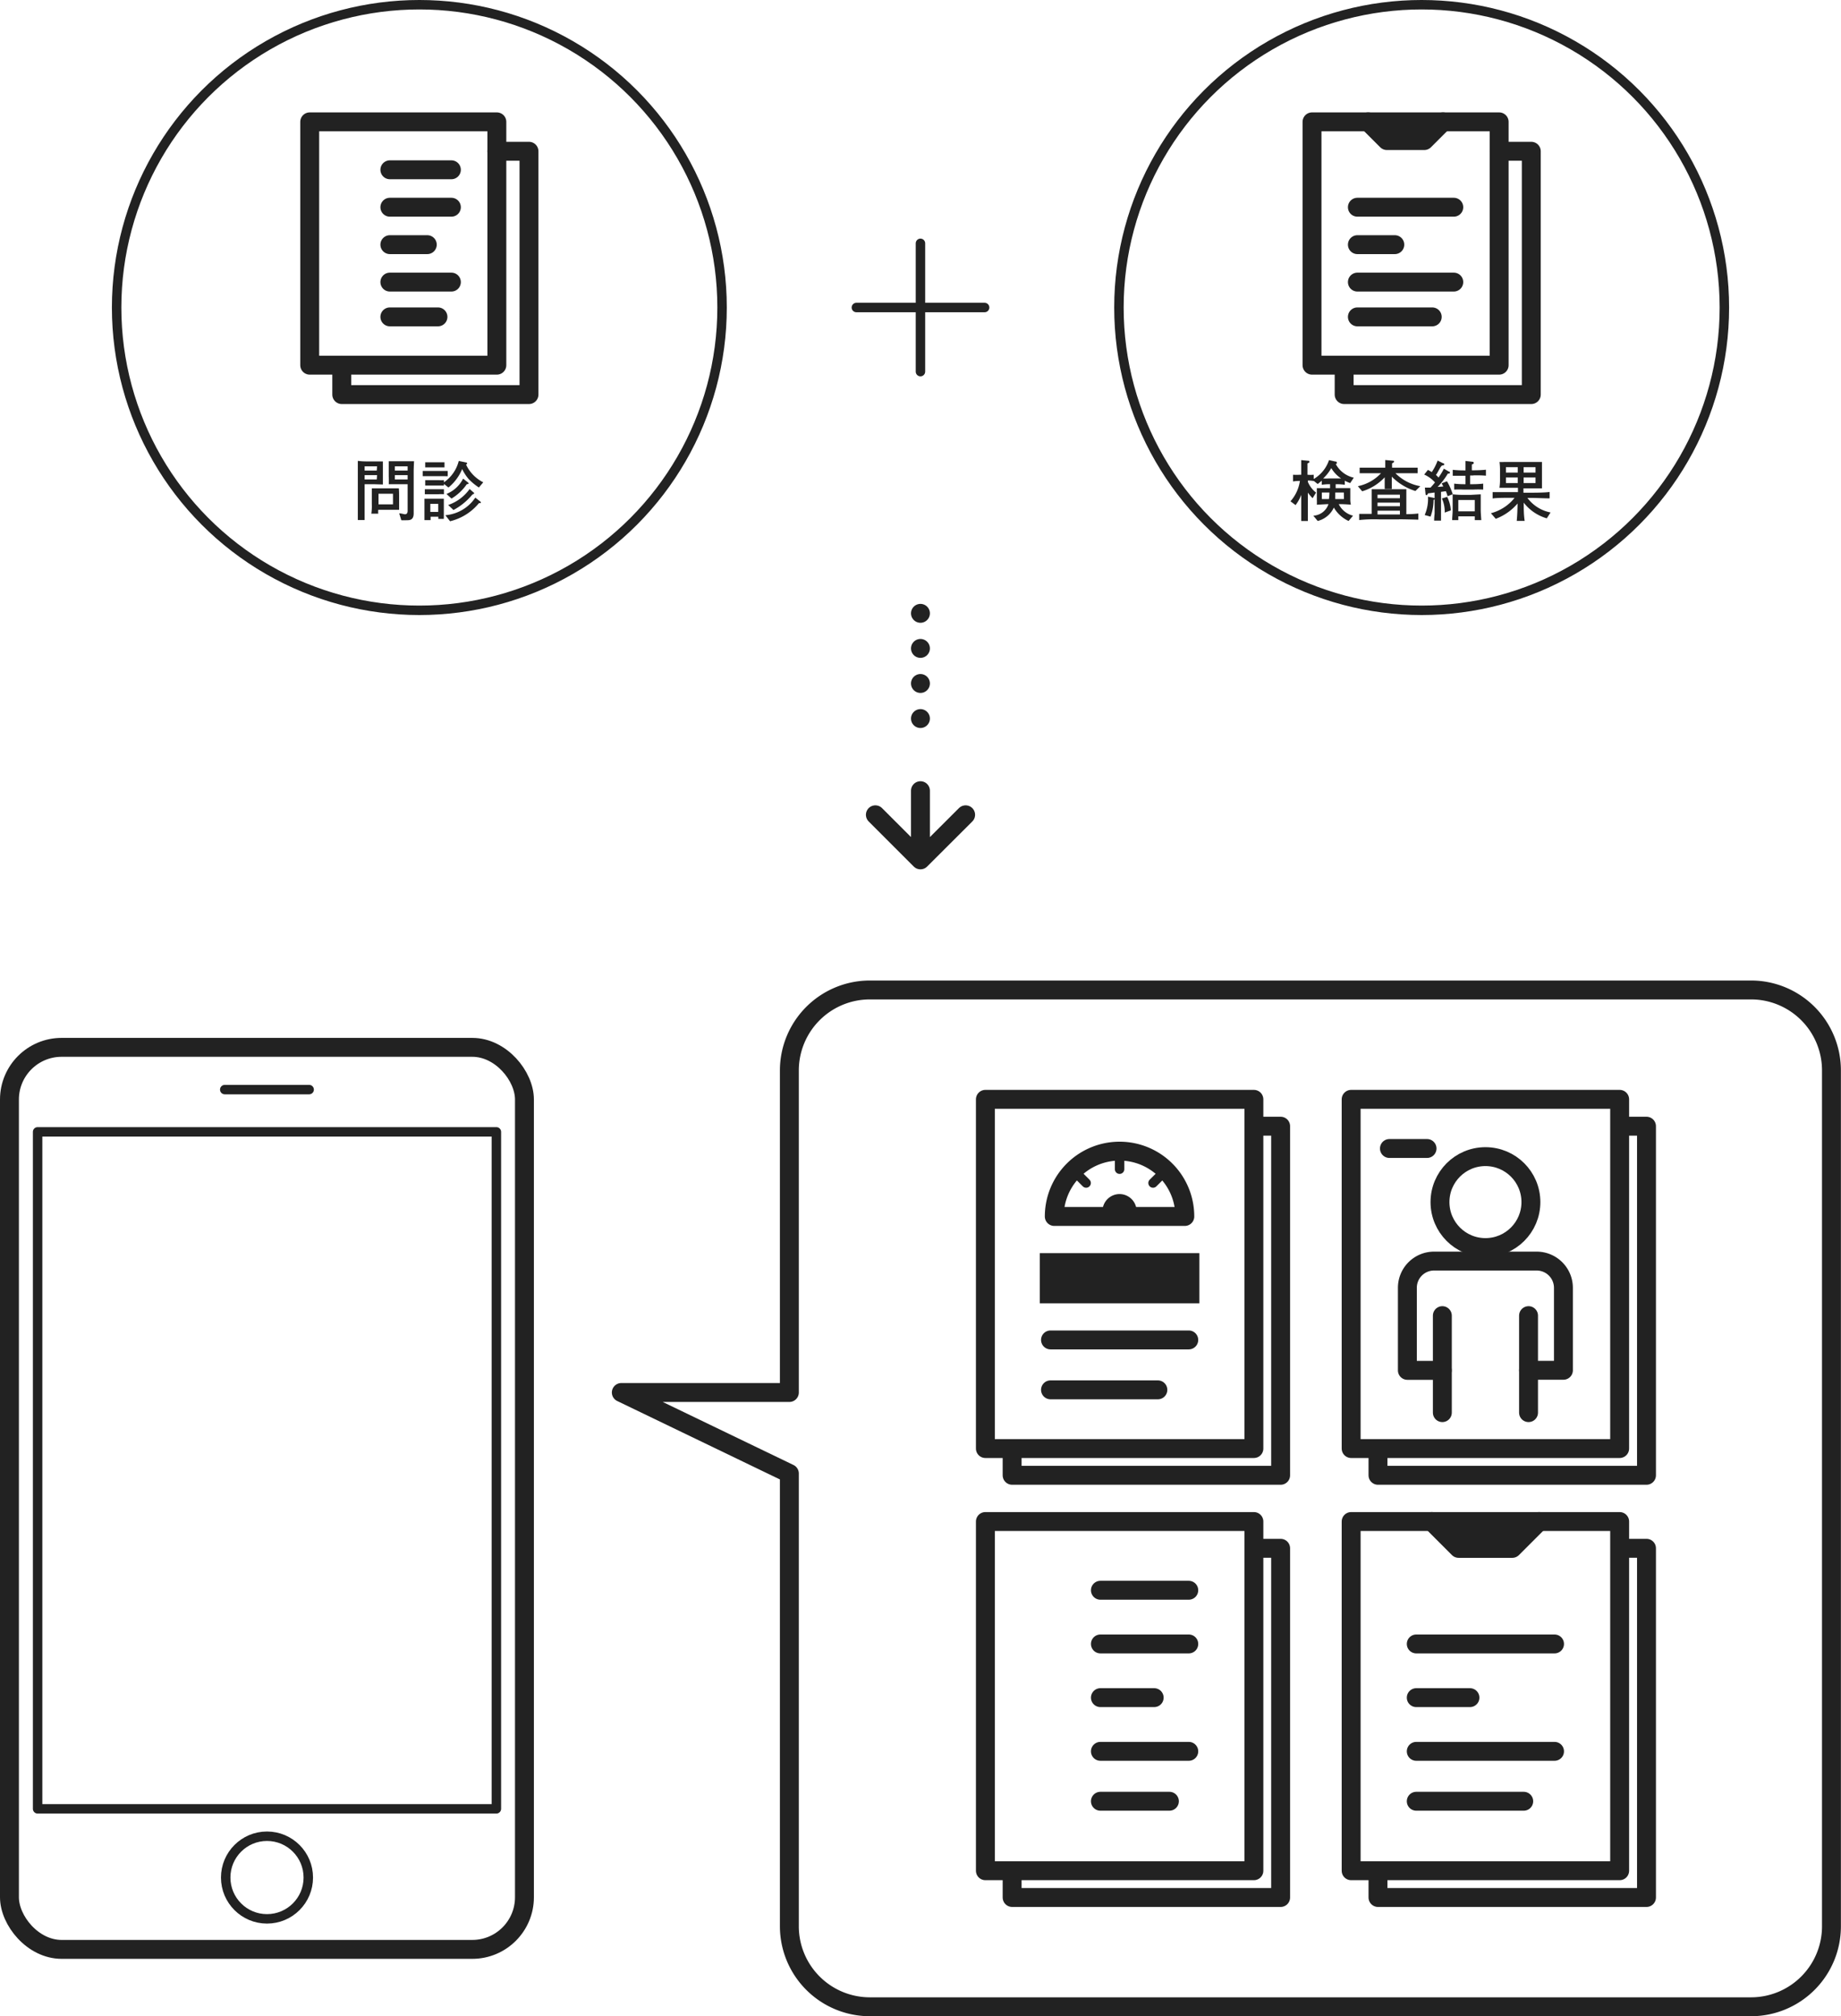 <svg id="レイヤー_1" data-name="レイヤー 1" xmlns="http://www.w3.org/2000/svg" viewBox="0 0 194.79 213.29"><defs><style>.cls-1,.cls-2,.cls-3{fill:none}.cls-1,.cls-2,.cls-3,.cls-4,.cls-6{stroke:#222;stroke-linecap:round;stroke-linejoin:round}.cls-2,.cls-3,.cls-4,.cls-6{stroke-width:2px}.cls-3{stroke-dasharray:0 3.71}.cls-4,.cls-5{fill:#222}.cls-6{fill:#fff}</style></defs><title>img-service-03-02</title><circle class="cls-1" cx="44.37" cy="32.53" r="32.03"/><circle class="cls-1" cx="150.42" cy="32.53" r="32.03"/><path class="cls-3" d="M97.39 76.01V63.02"/><path class="cls-2" d="M138.82 12.89h19.8v25.74h-19.8z"/><path class="cls-4" d="M144.76 12.89l1.98 1.98h3.96l1.98-1.98"/><path class="cls-2" d="M143.62 21.92h10.2m-10.2 3.96h3.96m-3.96 3.96h10.2m-10.2 3.68h7.92m-9.32 5.11v3.11h19.8V16h-3.4"/><path class="cls-1" d="M90.61 32.53h13.57m-6.79 6.78V25.74"/><path class="cls-2" d="M32.77 12.89h19.8v25.74h-19.8zm4.8 20.63"/><path class="cls-2" d="M36.16 38.63v3.11h19.81V16h-3.4m-11.32 5.92h6.51m-6.51 3.96h3.96m-3.96-7.92h6.51m-6.51 11.88h6.51m-6.51 3.68h5.09m55.83 52.67l-4.78 4.77-4.77-4.77m4.77-2.55v5.25"/><path class="cls-5" d="M509.67 230h-.95v3.79H508v-6.26a6.74 6.74 0 0 0 .91.06h1.74v2.44zm.37-1.89h-1.32v.45H510zm0 .93h-1.32v.46H510zm2.33 2.34v1.33h-2.21a2.75 2.75 0 0 0 0 .41h-.73a5.7 5.7 0 0 0 .05-1v-1.68h2.86c.03.3.03.67.03.98zm-.65-.37h-1.53v1.12h1.53zm2.19-2.46v4.54c0 .72-.44.72-.74.72a5.43 5.43 0 0 1-.57 0l-.22-.73c.18 0 .54.1.6.1.24 0 .29-.19.29-.36V230h-2a5.86 5.86 0 0 0 0-.81v-1.62h2.68c-.03.51-.04.95-.04 1.02zm-.64-.44h-1.35v.45h1.35zm0 .93h-1.35v.46h1.35zm3.42.11h-1.82v-.55h2.64v.56c-.15-.01-.78-.01-.82-.01zm-.17 4.52v-.23h-.82v.36h-.65v-2.26h2.05v2.13zm0-2.61h-1.43v-.53h2.02v.53a4.47 4.47 0 0 0-.57 0zm4.29-.71a6.46 6.46 0 0 1-1.08-.89 5.13 5.13 0 0 1-.69-1.06 5 5 0 0 1-1.45 1.95l-.48-.38v.17h-1.98v-.57h1.43a3.45 3.45 0 0 0 .55 0v.23a3.89 3.89 0 0 0 1.57-2.26l.77.16s.11 0 .11.1-.06.09-.11.12a4 4 0 0 0 1.82 1.88zm-4.21-2.13h-1.47v-.54h2.04v.54zm-.09 3.86h-.84v.85h.84zm4.31-.08a5.69 5.69 0 0 1-3.06 1.92l-.5-.64a4.22 4.22 0 0 0 3.17-1.86l.5.39a.2.2 0 0 1 .09.13c-.02.06-.02.06-.18.06zm-1.29-2a5.21 5.21 0 0 1-1.62 1.52l-.53-.49a3.39 3.39 0 0 0 1.76-1.62l.52.41s.07.06.07.1-.11.08-.2.08zm.68 1.09h-.09a6.57 6.57 0 0 1-2 1.64l-.56-.53a4.65 4.65 0 0 0 2.27-1.69l.48.42a.13.13 0 0 1 0 .1c0-.03-.04-.03-.1-.03zm92.79-1.21a3.31 3.31 0 0 1-.57-.25v.43a5.92 5.92 0 0 0-.83-.06h-.14v.41h1.55v1.14a2.59 2.59 0 0 0 .06.61c-.8-.05-.89-.05-1.16-.05h-.12a2.3 2.3 0 0 0 1.51 1.22l-.47.56a3.48 3.48 0 0 1-1.56-1.42 2.57 2.57 0 0 1-1.71 1.42l-.46-.56a1.79 1.79 0 0 0 1.6-1.22h-.15l-1.08.06a5.43 5.43 0 0 0 0-.55v-1.2h1.4V230a5.51 5.51 0 0 0-.88.06v-.44a5 5 0 0 1-.43.36l-.39-.31a3.58 3.58 0 0 0-.65-.06v.14a2.81 2.81 0 0 0 .87 1.14l-.37.59a5.44 5.44 0 0 1-.5-.59v3h-.7v-2.76a4.34 4.34 0 0 1-.6 1.08l-.54-.4a4.15 4.15 0 0 0 1-2.16 4.52 4.52 0 0 0-.73.06V229a5.5 5.5 0 0 0 .71 0h.16v-1.55l.71.07c.08 0 .15 0 .15.11s0 .06-.2.17v1.2a3.74 3.74 0 0 0 .66 0v.45a3.68 3.68 0 0 0 1.62-2l.66.15c.06 0 .17 0 .17.14s-.06.1-.12.12a2.87 2.87 0 0 0 1.91 1.45zm-3 1v.69h.75a5 5 0 0 0 .05-.69zm1-2.59a4.33 4.33 0 0 1-.86 1.1 5.17 5.17 0 0 0 .6 0h1.3a3.35 3.35 0 0 1-1.04-1.09zm1.33 2.59h-.91v.69h.92zm7.57-.16a6 6 0 0 1-2.5-1.52v1.3h-.75v-1.23a5.35 5.35 0 0 1-2.38 1.48l-.46-.54a4.63 4.63 0 0 0 2.45-1.37H614v-.59h2.71v-.81l.86.08c.07 0 .08.09.08.1s-.06.1-.22.17v.46h2.71v.59h-2.35a4.9 4.9 0 0 0 2.63 1.37zm-1.73 3h-2.09a15.06 15.06 0 0 0-2.13.07v-.65h1.32v-2.61h3.67v2.64a11.11 11.11 0 0 0 1.27-.07v.65c-.81-.02-1.56-.04-2.04-.04zm.09-2.61h-2.37v.37h2.37zm0 .84h-2.37v.38h2.37zm0 .85h-2.37v.4h2.37zm3.56-1.13a5.1 5.1 0 0 1-.32 1.76l-.62-.17a4.2 4.2 0 0 0 .35-1.94l.59.12s.11 0 .11.1-.08.11-.11.13zm1.48-.4a3.32 3.32 0 0 0-.18-.53l-.51.07v3.04h-.73a7.06 7.06 0 0 1 .05-.72v-2.25l-.69.09c-.09.17-.12.19-.18.19s-.08-.06-.09-.14l-.07-.66h.6c.11-.12.34-.38.47-.55a3.35 3.35 0 0 0-1.14-.83l.39-.49a3.16 3.16 0 0 1 .41.23 5.62 5.62 0 0 0 .62-1.22l.61.3c.07 0 .1.06.1.11s-.06.09-.22.11-.47.76-.67 1a1.46 1.46 0 0 1 .27.28 6.6 6.6 0 0 0 .57-.94l.56.32c.07 0 .09.05.09.1s-.06.1-.23.1a7.48 7.48 0 0 1-1.08 1.41l.6-.05c-.11-.22-.13-.24-.17-.33l.56-.22a6.72 6.72 0 0 1 .61 1.37zM623 233a3.3 3.3 0 0 0-.3-1.49l.56-.17a3.72 3.72 0 0 1 .39 1.43zm3-3.92h-.31v.92h.31a10.16 10.16 0 0 0 1.07-.06v.63a9.21 9.21 0 0 0-1.07 0h-1a9 9 0 0 0-1 0v-.63a8.94 8.94 0 0 0 1 .06h.2v-.89h-1.35v-.63a10.75 10.75 0 0 0 1.15.06h.2v-1l.76.09s.11 0 .11.11 0 .08-.2.18v.61h.31c.06 0 .58 0 1.18-.06v.63c-.45-.04-.7-.04-1.3-.04zm.18 4.72v-.4h-1.74v.4h-.65c0-.39.05-.61.05-1.1v-1.63a9.64 9.64 0 0 0 1.08.06h.82l1.07-.06v1.66c0 .32.05.86.06 1.07zm0-2.13h-1.74v1.2h1.74zm7.62 1.94a4.74 4.74 0 0 1-2.44-1.66c0 .64 0 1.29.1 1.93h-.84c.06-.64.07-1 .09-1.84a5.62 5.62 0 0 1-2.31 1.62l-.51-.59a4.82 4.82 0 0 0 1.5-.69 4.54 4.54 0 0 0 1-.94h-.48c-.44 0-1.45 0-1.84.07v-.67h2.68v-.46h-1.96a5.83 5.83 0 0 0 .06-1v-.73a7.18 7.18 0 0 0-.05-1 3.7 3.7 0 0 0 .46 0h4.03v2.79h-1.96v.46h.77c.23 0 1.54 0 2-.08v.68c-.42 0-1.53-.05-1.94-.05h-.41a4 4 0 0 0 2.45 1.54zm-3.07-5.41h-1.25v.57h1.25zm0 1.09h-1.25v.59h1.25zm1.88-1.09h-1.26v.57h1.26zm0 1.09h-1.26v.59h1.26z" transform="translate(-470.14 -178.78)"/><rect class="cls-2" x="1" y="110.79" width="54.49" height="95.42" rx="5.52"/><path class="cls-1" transform="rotate(90 352.7 9.85)" d="M462.58 310.03h71.61v48.54h-71.61z"/><circle class="cls-1" cx="28.25" cy="198.61" r="4.37"/><path class="cls-1" d="M23.78 115.26h8.93"/><path class="cls-2" d="M655.41 283.5h-93.23a8.52 8.52 0 0 0-8.52 8.51v34.07h-17.78l17.78 8.57v47.9a8.52 8.52 0 0 0 8.52 8.51h93.23a8.51 8.51 0 0 0 8.51-8.51V292a8.51 8.51 0 0 0-8.51-8.5z" transform="translate(-470.14 -178.78)"/><path class="cls-2" d="M171.63 163.78h2.58v36.94H145.8v-2.59m-12.88-34.35h2.58v36.94h-28.41v-2.59m64.54-79h2.58v36.93H145.8v-2.59m-12.88-34.34h2.58v36.93h-28.41v-2.59"/><path class="cls-2" d="M142.96 160.95h28.41v36.94h-28.41z"/><path class="cls-4" d="M151.49 160.95l2.84 2.84h5.68l2.84-2.84"/><path class="cls-2" d="M149.85 173.9h14.63m-14.63 5.68h5.68m-5.68 5.68h14.63m-14.63 5.28h11.37m-56.96-29.59h28.41v36.94h-28.41zm12.17 12.95h9.35m-9.35 5.68h5.69m-5.69-11.36h9.35m-9.35 17.04h9.35m-9.35 5.28h7.3"/><path class="cls-5" d="M110.02 132.56h16.88v5.31h-16.88z"/><path class="cls-2" d="M111.15 141.74h14.63m-14.63 5.28h11.36m-18.25-30.73h28.41v36.94h-28.41z"/><path class="cls-1" d="M111.97 128.68h1.9"/><path class="cls-2" d="M588.6 300.55a6.91 6.91 0 0 0-6.91 6.91h13.81a6.9 6.9 0 0 0-6.9-6.91z" transform="translate(-470.14 -178.78)"/><path class="cls-5" d="M588.6 305.09a1.81 1.81 0 0 0-1.81 1.8h3.61a1.81 1.81 0 0 0-1.8-1.8z" transform="translate(-470.14 -178.78)"/><path class="cls-1" d="M118.46 121.78v1.9m-4.88.12l1.34 1.34m10.45 3.54h-1.9m-.12-4.88l-1.35 1.34"/><path class="cls-2" d="M142.96 116.29h28.41v36.94h-28.41zm4.05 5.2h3.98"/><path class="cls-2" d="M631.87 323.73h3.69V315a2.83 2.83 0 0 0-2.83-2.82h-10.85a2.82 2.82 0 0 0-2.83 2.82v8.74h3.69" transform="translate(-470.14 -178.78)"/><path class="cls-2" d="M161.73 149.43v-10.26m-9.12 0v10.26"/><circle class="cls-2" cx="157.17" cy="127.16" r="4.81"/></svg>
